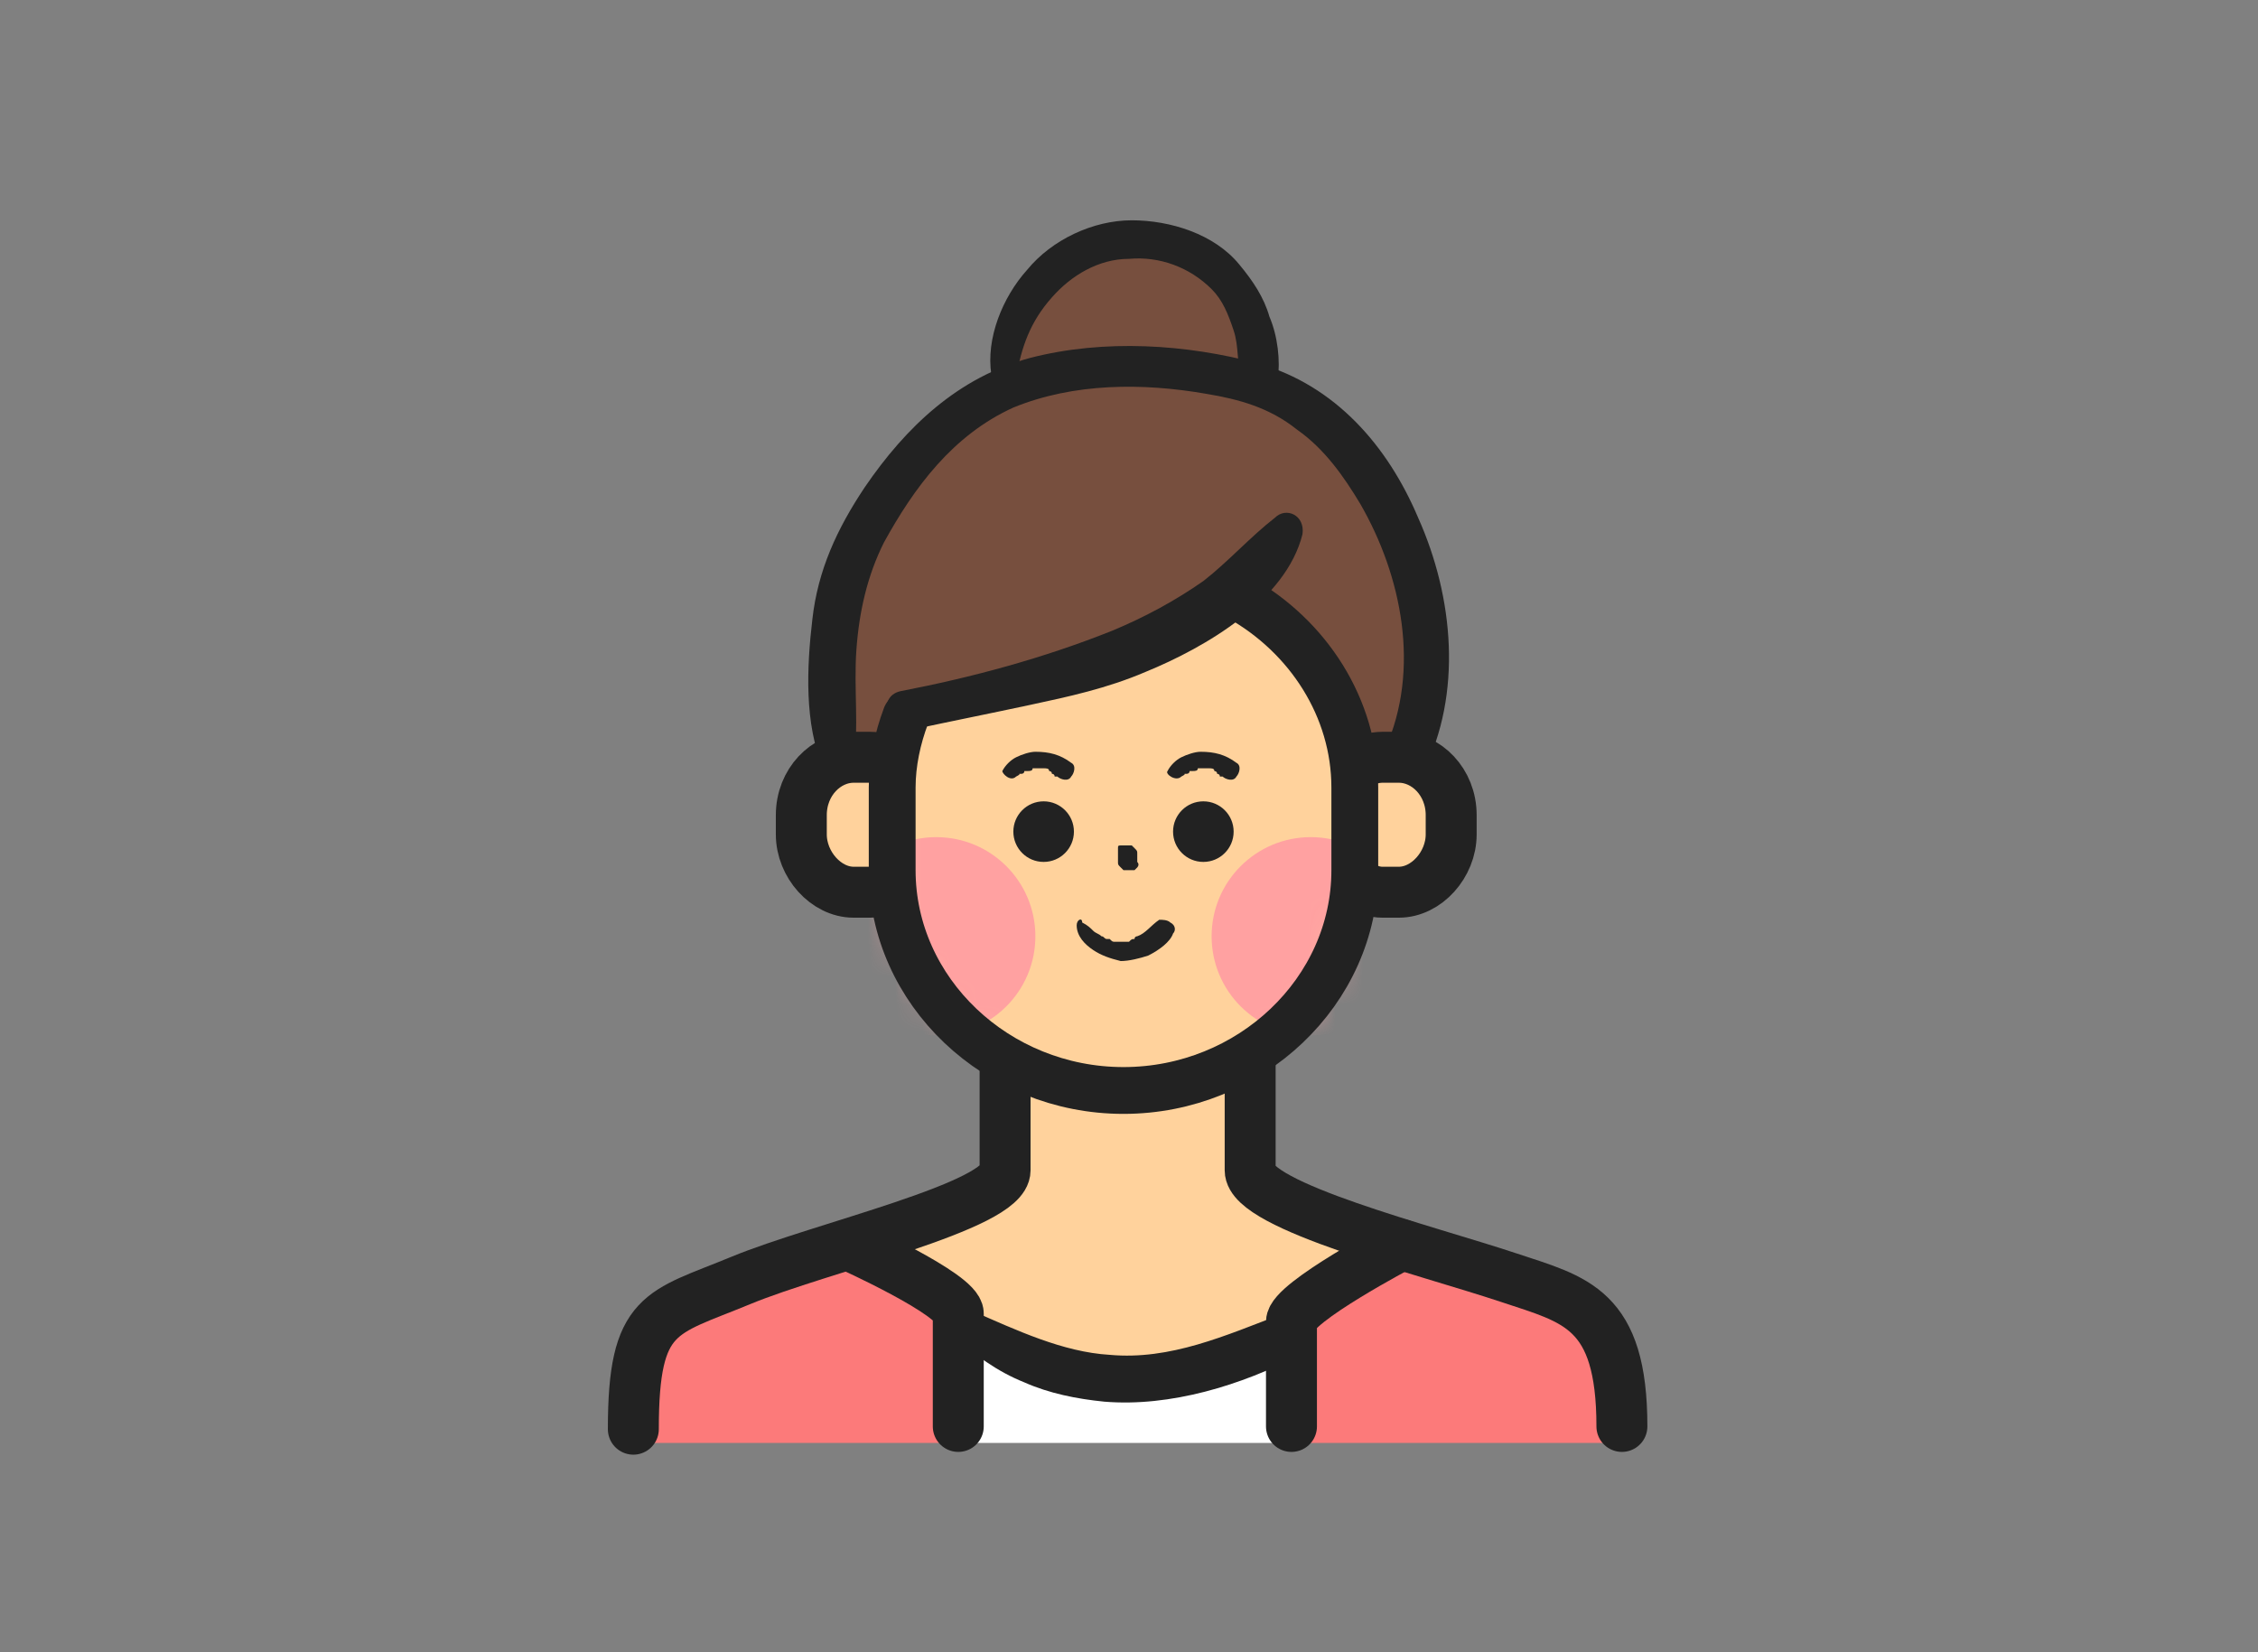 <?xml version="1.0" encoding="utf-8"?>
<svg width="82" height="60" viewBox="0 0 82 60" fill="none" xmlns="http://www.w3.org/2000/svg">
<rect x="0" y="0" width="82" height="60" fill="#808080" stroke="none"/>
<path d="M23.3 52.4L24.2 47.2L31 45.7L34.6 47.7L34.5 52.4" fill="#FC7A7A"/>
<path d="M58.7 52.4L57.8 47.2L51 45.7L47.4 47.7L47.5 52.4" fill="#FC7A7A"/>
<path d="M45.4 21.7L48.9 24.9C48.9 24.9 52.3 40.8 40.3 39.5C28.4 38.2 33.2 25.7 33.2 25.7" fill="#FFD29C"/>
<mask id="mask0" mask-type="alpha" maskUnits="userSpaceOnUse" x="32" y="21" width="18" height="19">
<path d="M45.4 21.7L48.9 24.9C48.9 24.9 52.3 40.8 40.3 39.5C28.4 38.2 33.2 25.7 33.2 25.7" fill="#FFD29C"/>
</mask>
<g mask="url(#mask0)">
<path d="M34 37.6C35.989 37.6 37.6 35.988 37.6 34C37.6 32.012 35.989 30.4 34 30.4C32.012 30.4 30.4 32.012 30.4 34C30.4 35.988 32.012 37.6 34 37.6Z" fill="#FFA1A1"/>
<path d="M47.6 37.6C49.588 37.6 51.2 35.988 51.2 34C51.2 32.012 49.588 30.4 47.6 30.4C45.612 30.4 44 32.012 44 34C44 35.988 45.612 37.6 47.6 37.6Z" fill="#FFA1A1"/>
</g>
<path d="M32.4 27.7H29.6L29.4 29.2L29.9 31.6L32.8 32.2" fill="#FFD29C"/>
<path d="M49 32.2L52 31.6L52.5 29.2L52.3 27.7H49.4" fill="#FFD29C"/>
<path d="M30.3 26.5C30.3 26.5 30.6 15.4 36.8 14.2C36.8 14.2 36.5 8 41.3 8.4C46.1 8.8 45.7 14.1 45.7 14.1C45.7 14.1 53.2 17.8 51.7 26.3L51.5 27.6H49.8L45.3 21.2L39.1 24.5L32.8 26L31.7 27L30.3 26.5Z" fill="#774F3E"/>
<path d="M37 38.2L36.5 42.5L32.3 44.8L35.2 48.2L41.7 50L46.9 48L50.3 45.6L45.2 42.9V37.8" fill="#FFD29C"/>
<path d="M34.5 47.9L40.5 50.5L46.9 48.4V52.4H34.6L34.5 47.9Z" fill="white"/>
<path d="M32.9 26C32.6 26.8 32.4 27.7 32.4 28.6V31.6C32.4 36 36.2 39.6 40.8 39.6C45.4 39.6 49.2 36 49.2 31.6V28.6C49.2 25.7 47.5 23.1 45 21.7" stroke="#222222" stroke-width="1.7" stroke-miterlimit="10" stroke-linecap="round" stroke-linejoin="round"/>
<path d="M32.4 27.7C32.2 27.6 31.9 27.5 31.6 27.5H31C30 27.5 29.1 28.4 29.1 29.6V30.3C29.1 31.4 30 32.4 31 32.4H31.6C31.9 32.4 32.1 32.3 32.4 32.2" stroke="#222222" stroke-width="1.85" stroke-miterlimit="10"/>
<path d="M49.4 27.7C49.6 27.6 49.9 27.5 50.2 27.5H50.8C51.8 27.5 52.7 28.4 52.7 29.6V30.3C52.7 31.4 51.8 32.4 50.8 32.4H50.2C49.9 32.4 49.7 32.3 49.4 32.2" stroke="#222222" stroke-width="1.85" stroke-miterlimit="10"/>
<path d="M36.5 38.6C36.5 38.6 36.5 41.2 36.5 42.5C36.5 43.8 29.8 45.3 26.9 46.5C24 47.7 23 47.6 23 51.9" stroke="#222222" stroke-width="1.85" stroke-miterlimit="10" stroke-linecap="round"/>
<path d="M45.4 38.6C45.4 38.6 45.4 41.2 45.4 42.5C45.4 43.8 51.8 45.4 54.8 46.4C57.2 47.2 58.9 47.5 58.9 51.8" stroke="#222222" stroke-width="1.85" stroke-miterlimit="10" stroke-linecap="round"/>
<path d="M30.8 45.2C30.8 45.2 34.8 47 34.8 47.7C34.8 49.2 34.8 51.8 34.8 51.8" stroke="#222222" stroke-width="1.85" stroke-miterlimit="10" stroke-linecap="round" stroke-linejoin="round"/>
<path d="M50.9 45.2C50.9 45.2 46.9 47.3 46.9 48C46.9 49.5 46.9 51.8 46.9 51.8" stroke="#222222" stroke-width="1.85" stroke-miterlimit="10" stroke-linecap="round" stroke-linejoin="round"/>
<path d="M46.3 18.8C45.4 19.5 44.6 20.4 43.7 21.1C42.7 21.8 41.6 22.4 40.4 22.9C37.9 23.9 35.3 24.6 32.7 25.1C31.8 25.3 32.2 26.7 33.1 26.5C34.5 26.2 36 25.9 37.4 25.6C38.8 25.3 40.2 25 41.6 24.4C43.8 23.5 46.7 21.8 47.3 19.4C47.4 18.7 46.7 18.4 46.3 18.8Z" fill="#222222"/>
<path d="M36.901 13.7C37.1 12.6 37.401 11.7 38.2 10.8C38.901 10 39.901 9.4 41.001 9.4C42.1 9.3 43.2 9.7 44.001 10.5C44.401 10.9 44.6 11.4 44.8 12C45.001 12.6 44.901 13.2 45.1 13.8C45.3 14.4 46.3 14.5 46.401 13.8C46.501 13.1 46.401 12.2 46.1 11.5C45.901 10.8 45.501 10.2 45.001 9.6C44.1 8.5 42.501 8 41.1 8C39.7 8 38.2 8.7 37.3 9.8C36.401 10.8 35.8 12.3 36.001 13.6C36.001 14.1 36.8 14.3 36.901 13.7Z" fill="#222222"/>
<path d="M31 27.8C31.2 26.4 31 25 31.1 23.6C31.2 22.2 31.5 20.9 32.1 19.7C33.2 17.7 34.6 15.8 36.8 14.8C39 13.9 41.5 13.9 43.8 14.3C45 14.5 46.1 14.8 47.1 15.6C48.1 16.3 48.8 17.3 49.4 18.3C50.9 20.9 51.6 24.3 50.3 27.2C49.9 28.1 51.2 28.9 51.7 28C53.1 25.2 52.8 21.7 51.5 18.8C50.4 16.2 48.5 14 45.7 13.2C43.1 12.5 40.1 12.3 37.4 13C34.8 13.7 32.9 15.5 31.4 17.7C30.4 19.2 29.7 20.7 29.5 22.5C29.3 24.2 29.2 26.3 29.9 27.9C30 28.3 30.9 28.4 31 27.8Z" fill="#222222"/>
<path d="M34.6 48.5C35.4 49.2 36.2 49.8 37.2 50.2C38.1 50.6 39.1 50.8 40.1 50.9C42.5 51.1 45.1 50.3 47.2 49.2C48 48.8 47.4 47.4 46.6 47.7C44.5 48.5 42.5 49.4 40.3 49.2C38.6 49.1 36.9 48.3 35.3 47.6C34.8 47.4 34.1 48.1 34.6 48.5Z" fill="#222222"/>
<path d="M39.1 33.6C39.1 34 39.4 34.3 39.7 34.5C40 34.7 40.3 34.8 40.7 34.9C41 34.9 41.4 34.8 41.7 34.7C42.1 34.5 42.5 34.2 42.6 33.9C42.7 33.8 42.7 33.6 42.5 33.5C42.4 33.4 42.2 33.4 42.1 33.4C41.8 33.6 41.6 33.9 41.3 34C41.3 34 41.2 34 41.2 34.1C41.1 34.1 41.2 34.1 41.2 34.1C41.1 34.1 41.1 34.1 41 34.2H40.9C40.9 34.2 40.9 34.2 40.8 34.2C40.7 34.2 40.7 34.2 40.6 34.2H40.5C40.5 34.2 40.6 34.2 40.5 34.2C40.4 34.2 40.4 34.2 40.3 34.1H40.2C40.1 34.1 40.1 34 40 34C39.9 33.9 39.8 33.9 39.7 33.8C39.6 33.7 39.5 33.6 39.3 33.5C39.3 33.3 39.1 33.4 39.1 33.6Z" fill="#222222"/>
<path d="M40.6 30.8V30.9C40.6 31 40.6 31 40.6 31.1C40.6 31.2 40.6 31.2 40.6 31.3C40.6 31.4 40.6 31.4 40.7 31.5L40.8 31.6C40.8 31.6 40.9 31.6 41 31.6C41 31.6 41 31.6 41.1 31.6H41.2C41.2 31.6 41.2 31.6 41.3 31.5C41.3 31.5 41.4 31.4 41.3 31.3V31.2C41.3 31.1 41.3 31 41.3 31C41.3 30.9 41.3 30.9 41.2 30.8L41.1 30.7C41 30.7 41 30.7 40.9 30.7C40.9 30.7 40.9 30.7 40.8 30.7C40.6 30.7 40.6 30.7 40.6 30.8Z" fill="#222222"/>
<path d="M36.9 28.2C37 28.1 37 28.1 36.9 28.2C37.1 28.1 37 28.1 37 28.1C37 28.1 37 28.1 37.1 28.1C37.1 28.1 37.2 28.1 37.2 28C37.2 28 37.2 28 37.3 28C37.4 28 37.5 28 37.5 27.9C37.5 27.9 37.5 27.9 37.6 27.9C37.6 27.9 37.5 27.9 37.6 27.9H37.7H37.8C37.9 27.9 37.8 27.9 37.8 27.9H37.9C38 27.9 38.1 27.9 38.1 28C38.1 28 38.2 28 38.1 28C38 28 38.1 28 38.1 28C38.1 28 38.2 28 38.2 28.1C38.2 28.1 38.3 28.1 38.3 28.2C38.3 28.2 38.2 28.1 38.3 28.2C38.3 28.2 38.3 28.2 38.4 28.2C38.5 28.3 38.8 28.4 38.9 28.2C39 28.1 39.1 27.8 38.9 27.7C38.5 27.4 38.1 27.3 37.6 27.3C37.4 27.3 37.1 27.4 36.9 27.5C36.7 27.6 36.5 27.8 36.4 28C36.4 28.1 36.7 28.4 36.9 28.2Z" fill="#222222"/>
<path d="M42.9 28.2C42.9 28.1 42.9 28.1 42.9 28.2C43.1 28.1 43 28.1 43 28.1C43 28.1 43 28.1 43.1 28.1C43.1 28.1 43.2 28.1 43.2 28C43.2 28 43.2 28 43.3 28C43.4 28 43.5 28 43.5 27.9C43.5 27.9 43.5 27.9 43.6 27.9C43.6 27.9 43.5 27.9 43.6 27.9H43.7H43.8C43.9 27.9 43.8 27.9 43.8 27.9H43.9C44 27.9 44.1 27.9 44.1 28C44.1 28 44.2 28 44.1 28C44 28 44.1 28 44.1 28C44.1 28 44.2 28 44.2 28.1C44.2 28.1 44.3 28.1 44.3 28.2C44.3 28.2 44.2 28.1 44.3 28.2C44.3 28.2 44.3 28.2 44.4 28.2C44.5 28.3 44.8 28.4 44.9 28.2C45 28.1 45.1 27.8 44.9 27.7C44.5 27.4 44.1 27.3 43.6 27.3C43.4 27.3 43.1 27.4 42.9 27.5C42.7 27.6 42.5 27.8 42.4 28C42.3 28.1 42.7 28.4 42.9 28.2Z" fill="#222222"/>
<path d="M37.9 31.3C38.507 31.3 39 30.808 39 30.2C39 29.593 38.507 29.1 37.9 29.1C37.292 29.1 36.8 29.593 36.8 30.2C36.8 30.808 37.292 31.3 37.9 31.3Z" fill="#222222"/>
<path d="M43.7 31.3C44.307 31.3 44.8 30.808 44.8 30.2C44.8 29.593 44.307 29.1 43.7 29.1C43.092 29.1 42.6 29.593 42.6 30.2C42.6 30.808 43.092 31.3 43.7 31.3Z" fill="#222222"/>
</svg>
